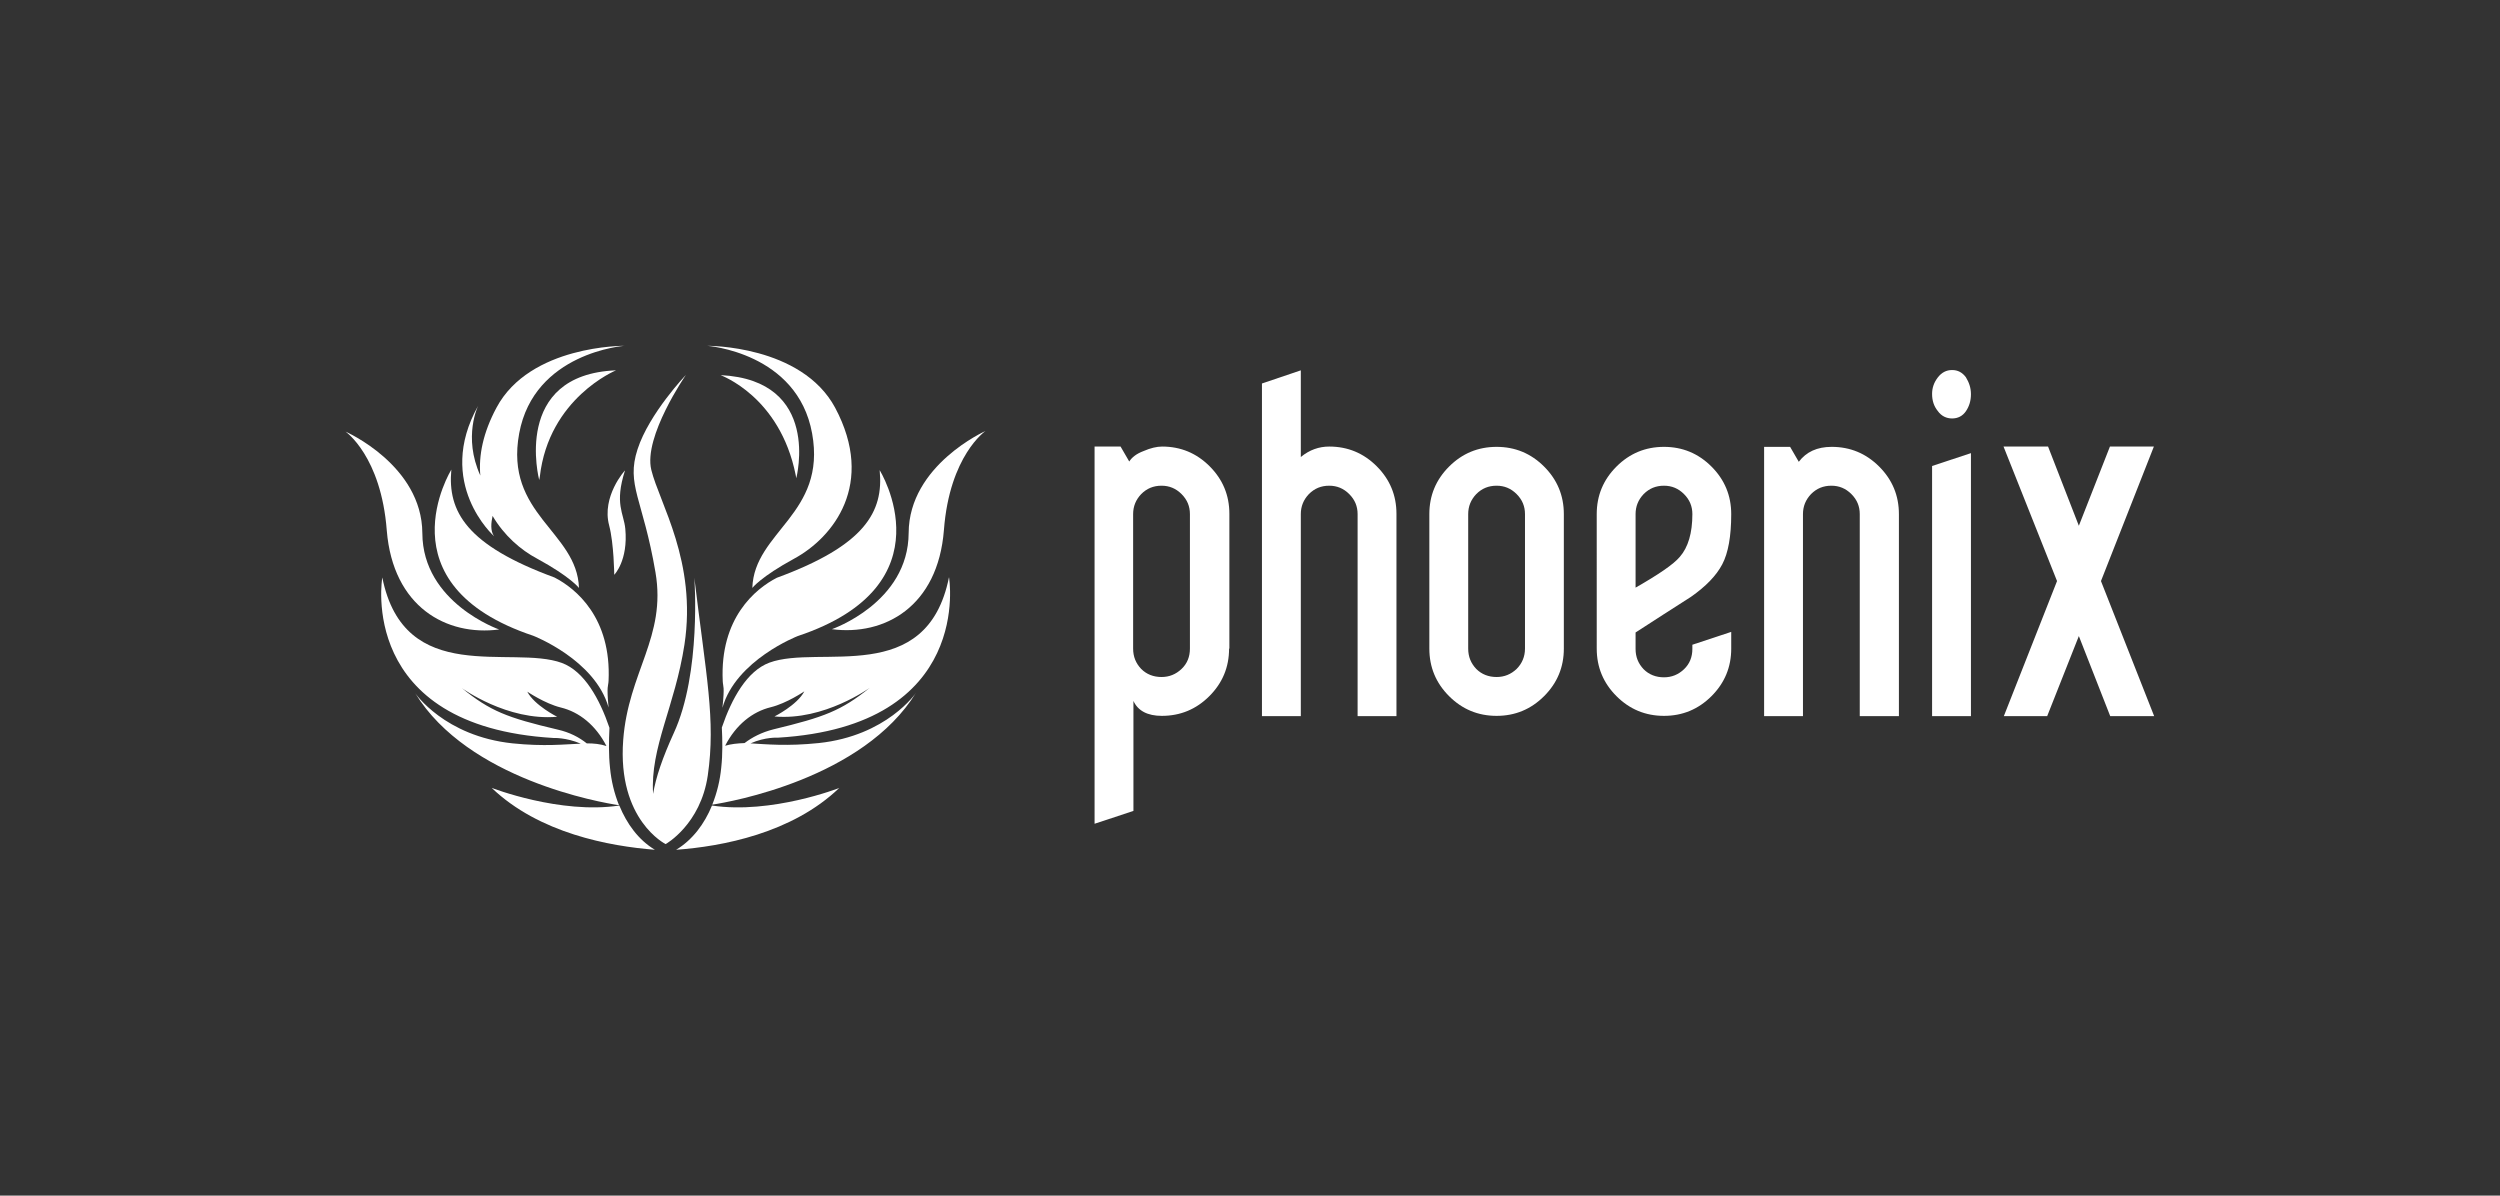 <?xml version="1.0" encoding="utf-8"?>
<!-- Generator: Adobe Illustrator 19.2.1, SVG Export Plug-In . SVG Version: 6.00 Build 0)  -->
<svg version="1.1" id="Layer_1" xmlns="http://www.w3.org/2000/svg" xmlns:xlink="http://www.w3.org/1999/xlink" x="0px" y="0px"
	 viewBox="0 0 836.4 400" style="enable-background:new 0 0 836.4 400;" xml:space="preserve">
<rect x="0" y="0" width="836.4" height="400" fill="#333333" stroke="none"/>
<style type="text/css">
	.st0{fill:#FFFFFF;}
</style>
<g>
	<path class="st0" d="M398.1,217V172c0-2.6-0.9-4.8-2.8-6.7c-1.9-1.9-4.1-2.8-6.7-2.8c-2.7,0-4.9,0.9-6.8,2.8
		c-1.8,1.9-2.7,4.1-2.7,6.7V217c0,2.7,0.9,4.9,2.7,6.8c1.8,1.8,4.1,2.7,6.8,2.7c2.6,0,4.8-0.9,6.7-2.7
		C397.2,222,398.1,219.7,398.1,217 M411.2,217c0,6.2-2.2,11.5-6.6,15.9c-4.4,4.4-9.7,6.6-15.9,6.6c-4.8,0-8-1.7-9.5-5v36.8l-13,4.3
		V149.4h8.7l2.9,5c0.9-1.4,2.4-2.6,4.8-3.5c2.3-1,4.4-1.5,6.2-1.5c6.2,0,11.5,2.2,15.9,6.6c4.4,4.4,6.6,9.7,6.6,15.9V217z"/>
	<path class="st0" d="M467.2,239.6h-13V172c0-2.6-0.9-4.8-2.8-6.7c-1.9-1.9-4.1-2.8-6.7-2.8c-2.7,0-4.9,0.9-6.8,2.8
		c-1.8,1.9-2.7,4.1-2.7,6.7v67.6h-13V128.3l13-4.4v29c2.9-2.4,6.1-3.5,9.5-3.5c6.2,0,11.5,2.2,15.9,6.6c4.4,4.4,6.6,9.7,6.6,15.9
		V239.6z"/>
	<path class="st0" d="M510.2,217V172c0-2.6-0.9-4.8-2.8-6.7c-1.9-1.9-4.1-2.8-6.7-2.8c-2.7,0-4.9,0.9-6.8,2.8
		c-1.8,1.9-2.7,4.1-2.7,6.7V217c0,2.7,0.9,4.9,2.7,6.8c1.8,1.8,4.1,2.7,6.8,2.7c2.6,0,4.8-0.9,6.7-2.7
		C509.2,222,510.2,219.7,510.2,217 M523.2,217c0,6.2-2.2,11.5-6.6,15.9c-4.4,4.4-9.7,6.6-15.9,6.6c-6.2,0-11.5-2.2-15.9-6.6
		c-4.4-4.4-6.6-9.7-6.6-15.9V172c0-6.2,2.2-11.5,6.6-15.9c4.4-4.4,9.7-6.6,15.9-6.6c6.2,0,11.5,2.2,15.9,6.6
		c4.4,4.4,6.6,9.7,6.6,15.9V217z"/>
	<path class="st0" d="M566.2,172c0-2.6-0.9-4.8-2.8-6.7c-1.9-1.9-4.1-2.8-6.7-2.8c-2.7,0-4.9,0.9-6.8,2.8c-1.8,1.9-2.7,4.1-2.7,6.7
		v24.6c7.7-4.4,12.7-7.8,14.8-10.3C564.8,183.1,566.2,178.3,566.2,172 M579.2,217c0,6.2-2.2,11.5-6.6,15.9
		c-4.4,4.4-9.7,6.6-15.9,6.6s-11.5-2.2-15.9-6.6c-4.4-4.4-6.6-9.7-6.6-15.9V172c0-6.2,2.2-11.5,6.6-15.9c4.4-4.4,9.7-6.6,15.9-6.6
		s11.5,2.2,15.9,6.6c4.4,4.4,6.6,9.7,6.6,15.9c0,7.4-1,13-3,16.8c-2,3.8-5.5,7.4-10.5,10.9c-6.2,4-12.4,7.9-18.5,11.9v5.5
		c0,2.7,0.9,4.9,2.7,6.8c1.8,1.8,4.1,2.7,6.8,2.7c2.6,0,4.8-0.9,6.7-2.7c1.9-1.8,2.8-4.1,2.8-6.8v-1.4l13-4.3V217z"/>
	<path class="st0" d="M635.2,239.6h-13V172c0-2.6-0.9-4.8-2.8-6.7c-1.9-1.9-4.1-2.8-6.7-2.8c-2.7,0-4.9,0.9-6.8,2.8
		c-1.8,1.9-2.7,4.1-2.7,6.7v67.6h-13v-90.1h8.7l2.9,5c2.5-3.3,6.1-5,11-5c6.2,0,11.5,2.2,15.9,6.6c4.4,4.4,6.6,9.7,6.6,15.9V239.6z"
		/>
	<path class="st0" d="M659.4,239.6h-13v-83.7l13-4.3V239.6z M659.4,131.9c0,2.2-0.6,4.1-1.7,5.7c-1.1,1.6-2.7,2.4-4.6,2.4
		c-1.9,0-3.6-0.8-4.8-2.5c-1.3-1.6-1.9-3.5-1.9-5.7c0-2,0.6-3.8,1.9-5.5c1.3-1.7,2.9-2.5,4.8-2.5c1.9,0,3.4,0.8,4.6,2.4
		C658.8,128,659.4,129.8,659.4,131.9"/>
	<polygon class="st0" points="720.7,239.6 706,239.6 695.5,212.8 684.9,239.6 670.4,239.6 688.2,194.4 670.3,149.4 685.2,149.4 
		695.5,175.9 705.9,149.4 720.6,149.4 702.9,194.4 	"/>
	<path class="st0" d="M236.8,259.4c2.7-18.7-0.6-33.4-4.5-66.1c0,0,2.4,31.9-6.9,52c-3.7,8.1-6,14.8-6.9,20.3
		c-1-15.6,7.3-29.2,10.5-50c4.2-27.7-8.4-47.3-11.1-58.4c-2.7-11.1,11.6-31.8,11.6-31.8s-12.3,12.9-16.2,24.9
		c-3.9,12,1.8,16.5,6,41.2c3.7,21.6-9.1,33.3-10.8,56.1c-2,26.8,14.2,34.8,14.2,34.8S234.4,275.9,236.8,259.4"/>
	<path class="st0" d="M165.3,179.4c-1.3-1.8-1-4.5-0.5-6.8c3.8,6.5,9.4,11.4,14.9,14.3c11.2,6.1,14,9.8,14,9.8
		c-0.6-18.9-25-24.6-20-51.7c5-27.1,35.2-29.3,35.2-29.3s-31.6-0.3-42.8,20.7c-4.5,8.4-6,16-5.4,22.7c-5.9-13-0.7-23.4-0.7-23.4
		C145.4,161.7,165.3,179.4,165.3,179.4"/>
	<path class="st0" d="M178.4,212.7c0,0,20.7,8,25.2,24c-0.7-7.6-0.1-6.9,0-8.9c1-21.1-10.9-30.9-18.1-34.6
		c-29.4-10.8-35.8-22-34.5-36.1C151,157.2,127.1,195.6,178.4,212.7"/>
	<path class="st0" d="M167,210.6c0,0-25.6-8.9-25.7-32.2c-0.1-22.8-25.7-34-25.7-34s11.9,8.2,13.8,33.1
		C131.5,203.1,149.4,212.9,167,210.6"/>
	<path class="st0" d="M271.7,145c4.9,27-19.4,32.8-20,51.7c0,0,2.8-3.7,14-9.8c13.1-7.1,27.3-25,13.7-50.5
		c-11.3-21-42.8-20.7-42.8-20.7S266.8,117.9,271.7,145"/>
	<path class="st0" d="M203.8,175.8c1.6,6.1,1.7,16.5,1.7,16.5s4.7-4.7,3.7-15.4c-0.5-5.2-3.7-8.3-0.1-19.5
		C209.1,157.3,201.2,166.1,203.8,175.8"/>
	<path class="st0" d="M259.9,193.3c-7.2,3.7-19.1,13.5-18.1,34.6c0.1,2.1,0.7,1.3-0.1,8.9c4.5-16,25.2-24,25.2-24
		c51.3-17.1,27.4-55.5,27.4-55.5C295.7,171.3,289.3,182.5,259.9,193.3"/>
	<path class="st0" d="M196.3,248.7c-2.5-2-5.7-3.7-9.7-4.6c-17-4-22.6-6.2-32.1-13.9c0,0,15.2,11.1,31.9,9.6c0,0-7.6-3.8-10-8.4
		c0,0,5.9,4,11.2,5.3c6.2,1.5,11.7,5.9,15.3,12.9C200.8,248.9,198.7,248.7,196.3,248.7 M203.9,243.5c-3.3-9.7-8.4-18.9-15.9-21.7
		c-16.8-6.2-52.7,8.2-60.1-28.6c0,0-8.6,49.8,57.3,53.7c0,0,4.2-0.2,9.1,1.9c-5.3,0.2-12.2,1-22.8-0.1
		c-22.8-2.4-32.6-16.8-32.6-16.8c17.7,28.9,62.2,36.6,68.2,37.5c-1.6-4-2.6-8.2-3-12.4C203.6,252.4,203.7,247.8,203.9,243.5
		 M242.6,249.5c3.6-7,9.1-11.4,15.3-12.9c5.3-1.3,11.2-5.3,11.2-5.3c-2.4,4.6-10,8.4-10,8.4c16.6,1.5,31.9-9.6,31.9-9.6
		c-9.6,7.7-15.2,9.8-32.2,13.9c-4,1-7.2,2.7-9.7,4.6C246.7,248.7,244.6,248.9,242.6,249.5 M273.9,248.6c-10.6,1.1-17.5,0.4-22.8,0.1
		c5-2.2,9.1-1.9,9.1-1.9c65.8-3.9,57.3-53.7,57.3-53.7c-7.4,36.9-43.3,22.4-60.1,28.6c-7.5,2.8-12.6,12-15.9,21.7
		c0.2,4.3,0.3,8.9-0.2,13.4c-0.4,4.2-1.4,8.4-3,12.4c6-0.9,50.5-8.7,68.2-37.5C306.5,231.8,296.7,246.2,273.9,248.6"/>
	<path class="st0" d="M304,178.3c-0.1,23.4-25.7,32.2-25.7,32.2c17.6,2.3,35.5-7.5,37.5-33.2c1.9-24.9,13.9-33.1,13.9-33.1
		S304.1,155.6,304,178.3"/>
	<path class="st0" d="M238.2,269.5c-2.5,6.1-6.5,11.5-12,14.8c15.3-1.1,38.8-5.5,54.6-20.7C280.9,263.6,258.1,272.5,238.2,269.5"/>
	<path class="st0" d="M207.2,269.5c-19.8,3-42.7-5.9-42.7-5.9c15.9,15.2,39.4,19.5,54.6,20.7C213.6,281,209.7,275.6,207.2,269.5"/>
	<path class="st0" d="M180.4,160.6l0.2-1.1c3-26.4,25.5-35.6,25.5-35.6C171.1,125.3,180.4,160.6,180.4,160.6"/>
	<path class="st0" d="M266.2,158.9l0.2,1.1c0,0,8.6-32.8-25.3-34.5C241.1,125.6,260.9,132.5,266.2,158.9"/>
</g>
</svg>
